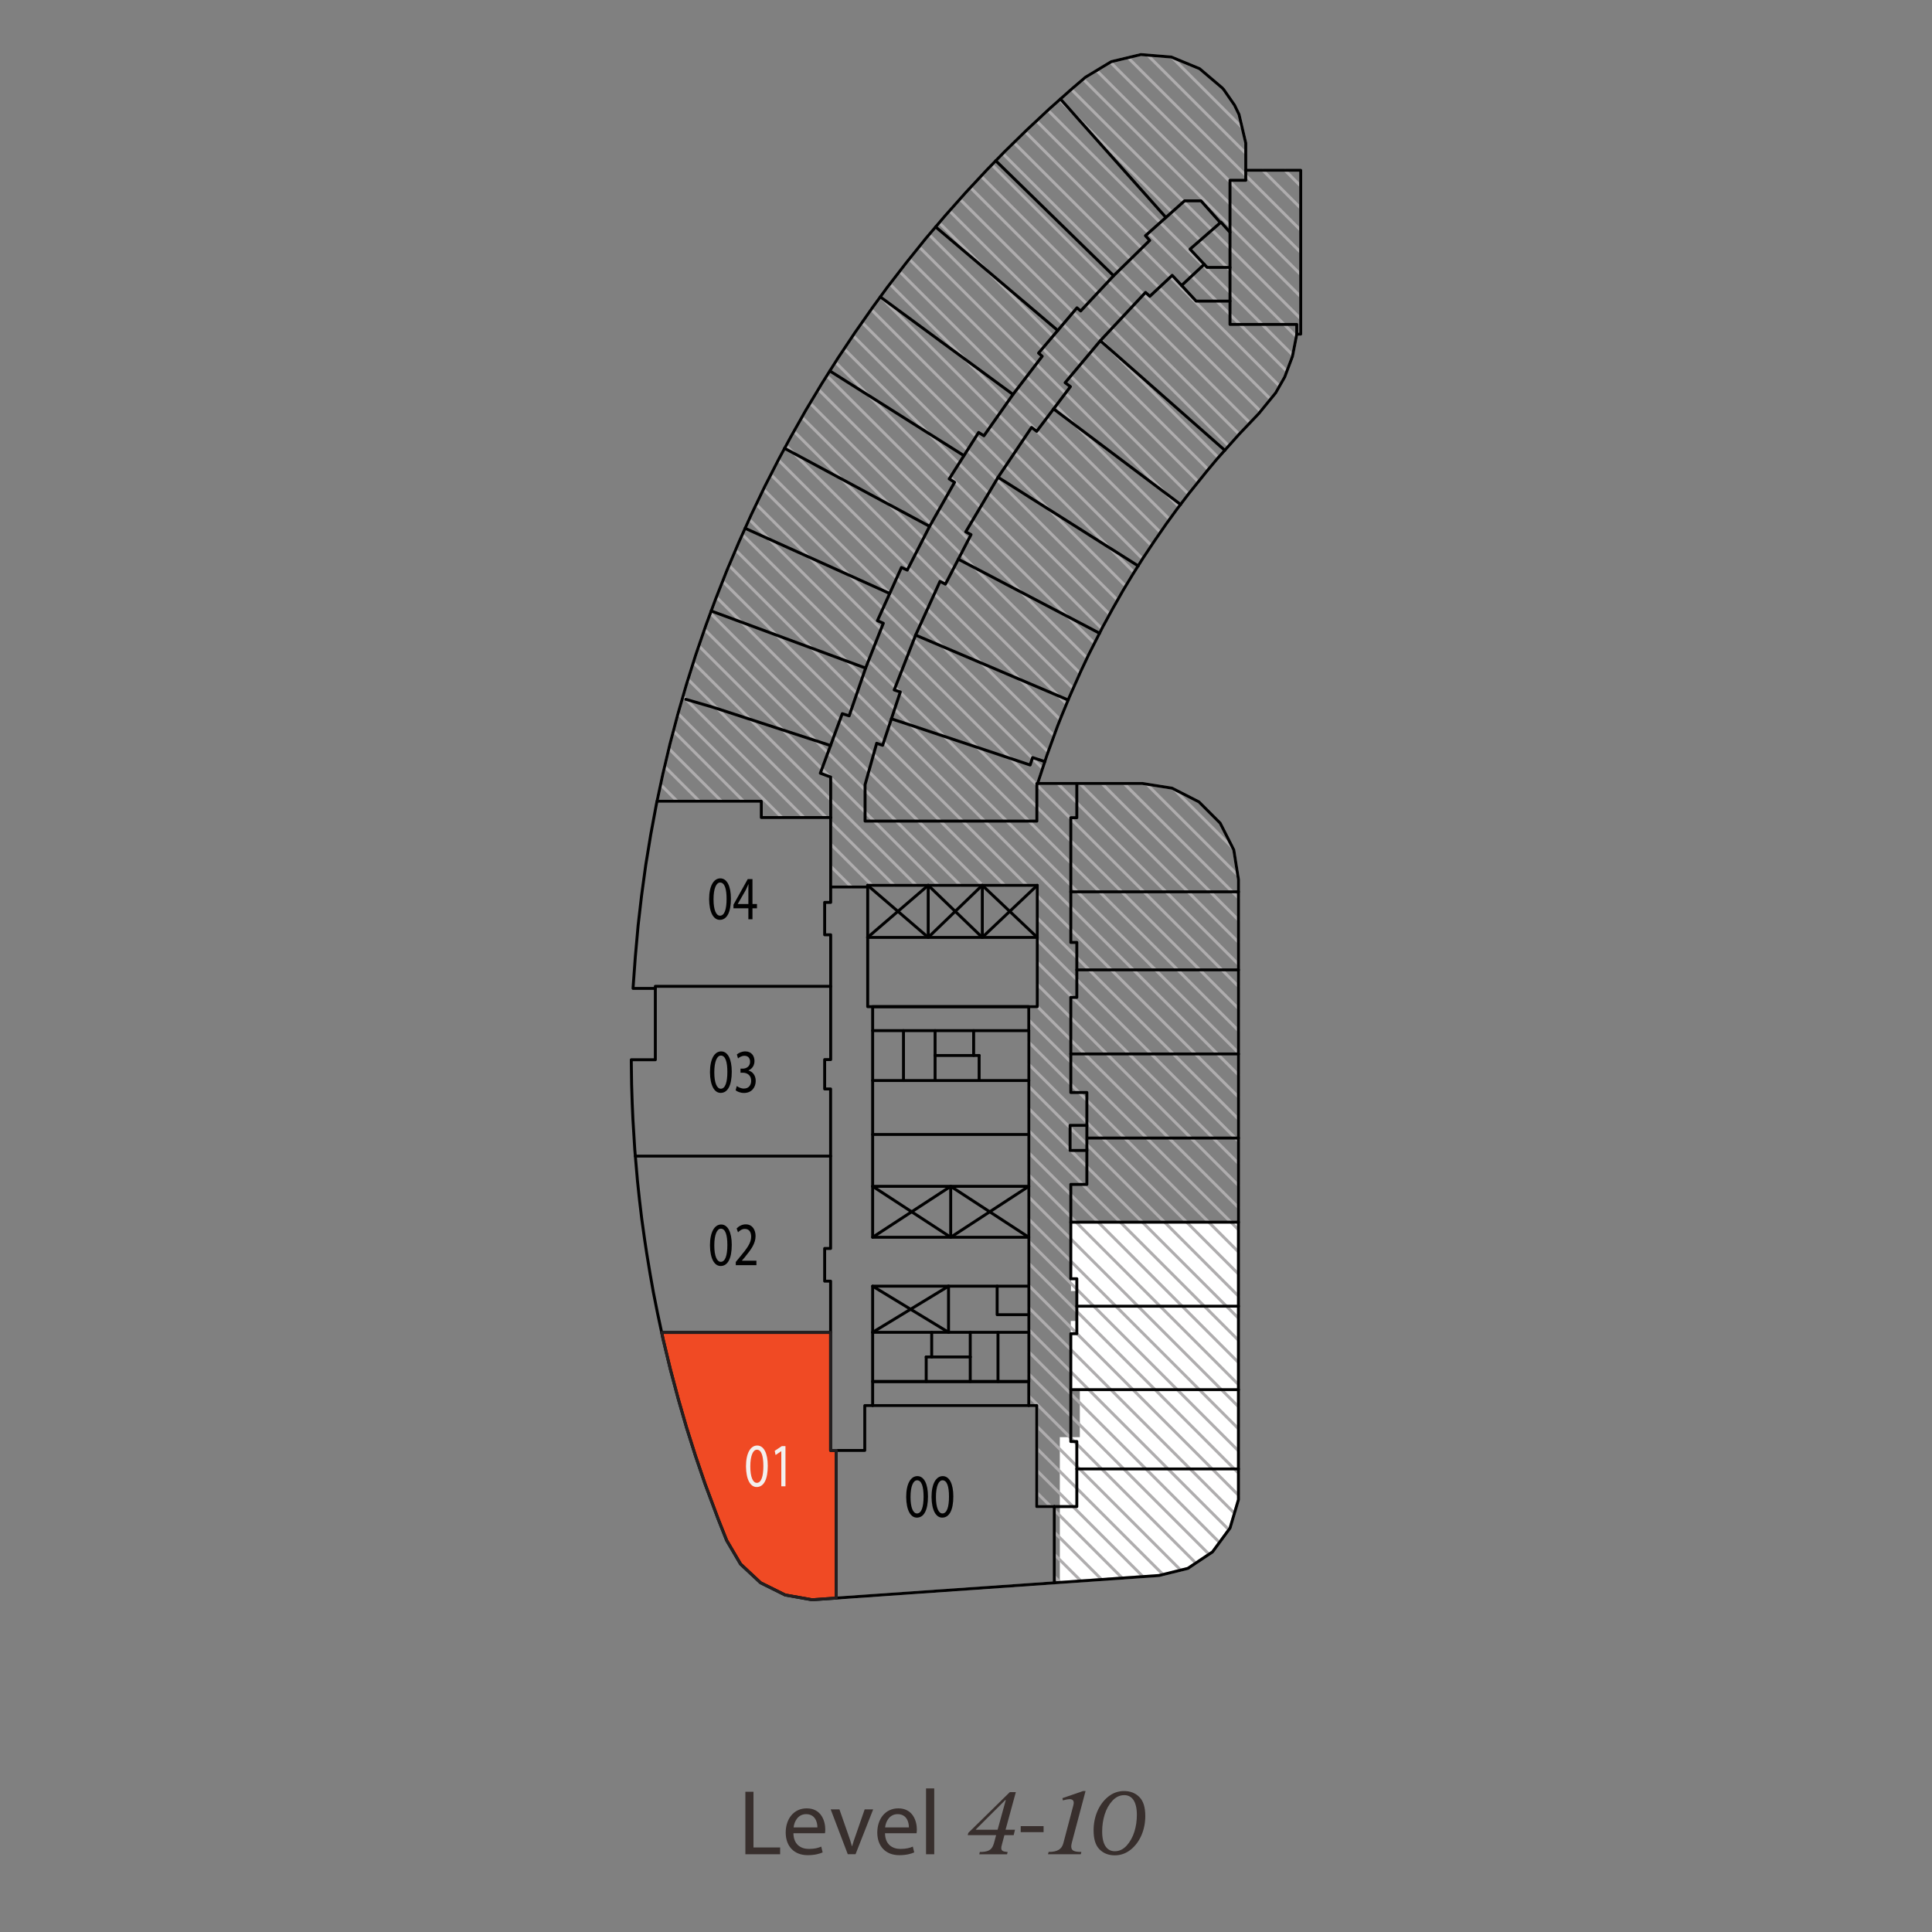 <?xml version="1.0" encoding="UTF-8"?> <svg xmlns="http://www.w3.org/2000/svg" id="Layer_1" data-name="Layer 1" viewBox="0 0 250 250"><rect x="0" y="0" width="250" height="250" fill="#808080" stroke="none"/><polygon points="107.48 172.42 85.62 172.42 85.81 173.31 86.74 177.17 87.77 181.03 88.83 184.7 90 188.4 91.24 192.03 92.93 196.56 94.03 199.33 95.83 202.39 98.42 204.81 101.6 206.39 105.09 207.01 108.21 206.8 108.21 187.69 107.48 187.69 107.48 172.42" style="fill: #f04a24; fill-rule: evenodd;"></polygon><polygon points="160.27 179.94 139.73 179.94 139.73 185.97 137.14 185.97 137.14 204.78 147.41 204.06 149.99 203.88 153.72 202.96 156.91 200.82 159.18 197.74 160.27 194.06 160.27 179.94" style="fill: #fff; fill-rule: evenodd;"></polygon><polygon points="160.27 158.11 138.58 158.11 138.58 167.06 139.34 167.06 139.34 170.93 138.56 170.93 138.56 179.94 139.73 179.94 160.27 179.94 160.27 158.11" style="fill: #fff; fill-rule: evenodd;"></polygon><g><path d="M96.46,231.85h1.04v7.21h3.45v.88h-4.5v-8.08Z" style="fill: #382f2d;"></path><path d="M102.67,237.23c.02,1.43.94,2.02,1.99,2.02.76,0,1.21-.13,1.61-.3l.18.75c-.37.17-1.01.36-1.93.36-1.79,0-2.85-1.18-2.85-2.93s1.03-3.13,2.72-3.13c1.9,0,2.4,1.67,2.4,2.73,0,.22-.02.38-.04.49h-4.08ZM105.77,236.47c.01-.67-.28-1.72-1.46-1.72-1.07,0-1.54.98-1.62,1.72h3.08Z" style="fill: #382f2d;"></path><path d="M108.62,234.13l1.14,3.26c.19.53.35,1.01.47,1.49h.04c.13-.48.3-.96.49-1.49l1.13-3.26h1.1l-2.28,5.8h-1.01l-2.21-5.8h1.13Z" style="fill: #382f2d;"></path><path d="M114.52,237.23c.02,1.43.94,2.02,1.99,2.02.76,0,1.21-.13,1.61-.3l.18.75c-.37.17-1.01.36-1.93.36-1.79,0-2.85-1.18-2.85-2.93s1.03-3.13,2.72-3.13c1.9,0,2.4,1.67,2.4,2.73,0,.22-.02.38-.04.49h-4.08ZM117.61,236.47c.01-.67-.28-1.72-1.46-1.72-1.07,0-1.54.98-1.62,1.72h3.08Z" style="fill: #382f2d;"></path><path d="M119.83,231.42h1.06v8.52h-1.06v-8.52Z" style="fill: #382f2d;"></path></g><path d="M126.72,239.94l.07-.3h.29c.97-.06,1.31-.36,1.54-1.14l.28-1.03h-3.68l.08-.3,5.37-5.27h.78l-1.33,4.87h1.22l-.17.7h-1.2l-.35,1.32c-.14.53-.02.76.46.82l.31.04-.08.3h-3.59ZM126.26,236.77h2.83l1.06-3.85h-.06l-3.81,3.8v.05Z" style="fill: #382f2d;"></path><path d="M135.04,236.3v.78h-2.96v-.78h2.96Z" style="fill: #382f2d;"></path><path d="M135.61,239.94l.08-.3c1.14,0,1.72-.35,1.92-1.18l1.27-4.81c.04-.16.06-.28.06-.36,0-.32-.18-.48-.55-.48-.16,0-.44.05-.86.16l-.05-.29,2.67-.92h.32l-1.78,6.7c-.05.18-.07.34-.07.47,0,.54.36.71,1.31.71l-.08.3h-4.25Z" style="fill: #382f2d;"></path><path d="M142.28,239.31c-.52-.52-.77-1.33-.77-2.47,0-1.73.67-3.37,1.89-4.35.61-.49,1.3-.73,2.05-.73.8,0,1.46.25,1.98.77s.77,1.33.77,2.47c0,1.73-.66,3.36-1.88,4.34-.61.49-1.31.74-2.06.74-.8,0-1.46-.25-1.98-.77ZM145.79,238.82c.44-.49.78-1.09,1-1.8s.32-1.43.32-2.18c0-1.73-.64-2.55-1.63-2.55-.58,0-1.09.24-1.54.73s-.78,1.08-1,1.79-.32,1.44-.32,2.19c0,1.73.64,2.55,1.63,2.55.58,0,1.09-.24,1.54-.73Z" style="fill: #382f2d;"></path><polygon points="134.15 181.88 133.13 181.88 112.92 181.88 111.9 181.88 111.9 187.69 108.21 187.69 108.21 206.8 136.42 204.82 136.42 194.95 134.15 194.95 134.15 181.88" style="fill: none; stroke: #afadae; stroke-linecap: round; stroke-linejoin: round; stroke-width: .38px;"></polygon><polygon points="107.49 105.79 98.51 105.79 98.51 103.68 85.02 103.68 85.77 100.16 86.69 96.28 87.72 92.38 88.83 88.54 90.03 84.73 91.34 80.92 92.59 77.54 94.06 73.81 95.62 70.12 97.22 66.58 98.95 62.97 100.77 59.41 102.31 56.56 104.28 53.07 106.34 49.64 108.42 46.35 110.64 43.02 112.94 39.74 114.86 37.13 117.3 33.96 119.81 30.84 122.33 27.88 124.99 24.89 127.72 21.96 129.98 19.64 132.84 16.84 135.77 14.1 138.67 11.52 140.34 10.08 140.47 9.99 143.79 7.98 147.64 7.06 151.58 7.38 155.23 8.89 158.14 11.36 158.35 11.59 159.75 13.61 160.33 14.81 161.2 18.51 161.2 18.57 161.2 22.03 168.31 22.03 168.31 43.24 167.8 43.24 167.8 43.26 167.25 46.1 166.24 48.79 165.07 50.84 162.89 53.51 160.37 56.16 157.48 59.41 156.19 60.94 153.85 63.85 152.32 65.87 150.92 67.78 149.4 69.98 147.92 72.2 146.54 74.39 145.32 76.41 143.97 78.77 142.67 81.17 140.86 84.74 139.85 86.88 138.38 90.19 137.37 92.64 136.85 93.95 135.44 97.82 134.27 101.38 147.83 101.38 151.67 101.99 155.14 103.76 157.89 106.51 159.65 109.97 160.26 113.82 160.26 194.05 159.17 197.73 156.9 200.82 153.71 202.95 149.98 203.87 147.4 204.05 136.42 204.82 136.42 194.95 134.15 194.95 134.15 181.88 133.13 181.88 133.13 130.26 134.22 130.26 134.22 114.56 112.28 114.56 112.28 114.78 107.49 114.78 107.49 105.79" style="fill: none; stroke: #afadae; stroke-linecap: round; stroke-linejoin: round; stroke-width: .38px;"></polygon><line x1="137.21" y1="204.77" x2="136.42" y2="203.98" style="fill: none; stroke: #afadae; stroke-linecap: round; stroke-linejoin: round; stroke-width: .38px;"></line><line x1="139.88" y1="204.58" x2="136.42" y2="201.12" style="fill: none; stroke: #afadae; stroke-linecap: round; stroke-linejoin: round; stroke-width: .38px;"></line><line x1="142.56" y1="204.39" x2="136.42" y2="198.26" style="fill: none; stroke: #afadae; stroke-linecap: round; stroke-linejoin: round; stroke-width: .38px;"></line><line x1="145.23" y1="204.21" x2="136.42" y2="195.4" style="fill: none; stroke: #afadae; stroke-linecap: round; stroke-linejoin: round; stroke-width: .38px;"></line><line x1="135.98" y1="194.95" x2="134.15" y2="193.12" style="fill: none; stroke: #afadae; stroke-linecap: round; stroke-linejoin: round; stroke-width: .38px;"></line><line x1="147.91" y1="204.02" x2="134.15" y2="190.26" style="fill: none; stroke: #afadae; stroke-linecap: round; stroke-linejoin: round; stroke-width: .38px;"></line><line x1="150.5" y1="203.75" x2="134.15" y2="187.4" style="fill: none; stroke: #afadae; stroke-linecap: round; stroke-linejoin: round; stroke-width: .38px;"></line><line x1="152.79" y1="203.18" x2="134.15" y2="184.53" style="fill: none; stroke: #afadae; stroke-linecap: round; stroke-linejoin: round; stroke-width: .38px;"></line><line x1="154.74" y1="202.26" x2="133.13" y2="180.65" style="fill: none; stroke: #afadae; stroke-linecap: round; stroke-linejoin: round; stroke-width: .38px;"></line><line x1="156.45" y1="201.12" x2="133.13" y2="177.79" style="fill: none; stroke: #afadae; stroke-linecap: round; stroke-linejoin: round; stroke-width: .38px;"></line><line x1="157.8" y1="199.6" x2="133.13" y2="174.93" style="fill: none; stroke: #afadae; stroke-linecap: round; stroke-linejoin: round; stroke-width: .38px;"></line><line x1="159.01" y1="197.95" x2="133.13" y2="172.07" style="fill: none; stroke: #afadae; stroke-linecap: round; stroke-linejoin: round; stroke-width: .38px;"></line><line x1="159.74" y1="195.82" x2="133.13" y2="169.21" style="fill: none; stroke: #afadae; stroke-linecap: round; stroke-linejoin: round; stroke-width: .38px;"></line><line x1="160.26" y1="193.48" x2="133.13" y2="166.34" style="fill: none; stroke: #afadae; stroke-linecap: round; stroke-linejoin: round; stroke-width: .38px;"></line><line x1="160.26" y1="190.62" x2="133.13" y2="163.48" style="fill: none; stroke: #afadae; stroke-linecap: round; stroke-linejoin: round; stroke-width: .38px;"></line><line x1="160.26" y1="187.75" x2="133.13" y2="160.62" style="fill: none; stroke: #afadae; stroke-linecap: round; stroke-linejoin: round; stroke-width: .38px;"></line><line x1="160.26" y1="184.89" x2="133.13" y2="157.76" style="fill: none; stroke: #afadae; stroke-linecap: round; stroke-linejoin: round; stroke-width: .38px;"></line><line x1="160.26" y1="182.03" x2="133.13" y2="154.89" style="fill: none; stroke: #afadae; stroke-linecap: round; stroke-linejoin: round; stroke-width: .38px;"></line><line x1="160.26" y1="179.17" x2="133.13" y2="152.03" style="fill: none; stroke: #afadae; stroke-linecap: round; stroke-linejoin: round; stroke-width: .38px;"></line><line x1="160.26" y1="176.31" x2="133.13" y2="149.17" style="fill: none; stroke: #afadae; stroke-linecap: round; stroke-linejoin: round; stroke-width: .38px;"></line><line x1="87.63" y1="103.68" x2="85.48" y2="101.52" style="fill: none; stroke: #afadae; stroke-linecap: round; stroke-linejoin: round; stroke-width: .38px;"></line><line x1="160.26" y1="173.44" x2="133.13" y2="146.31" style="fill: none; stroke: #afadae; stroke-linecap: round; stroke-linejoin: round; stroke-width: .38px;"></line><line x1="90.5" y1="103.68" x2="86" y2="99.18" style="fill: none; stroke: #afadae; stroke-linecap: round; stroke-linejoin: round; stroke-width: .38px;"></line><line x1="160.26" y1="170.58" x2="133.13" y2="143.45" style="fill: none; stroke: #afadae; stroke-linecap: round; stroke-linejoin: round; stroke-width: .38px;"></line><line x1="93.36" y1="103.68" x2="86.55" y2="96.87" style="fill: none; stroke: #afadae; stroke-linecap: round; stroke-linejoin: round; stroke-width: .38px;"></line><line x1="160.26" y1="167.72" x2="133.13" y2="140.58" style="fill: none; stroke: #afadae; stroke-linecap: round; stroke-linejoin: round; stroke-width: .38px;"></line><line x1="96.22" y1="103.68" x2="87.14" y2="94.59" style="fill: none; stroke: #afadae; stroke-linecap: round; stroke-linejoin: round; stroke-width: .38px;"></line><line x1="160.26" y1="164.86" x2="133.13" y2="137.72" style="fill: none; stroke: #afadae; stroke-linecap: round; stroke-linejoin: round; stroke-width: .38px;"></line><line x1="101.19" y1="105.79" x2="87.73" y2="92.33" style="fill: none; stroke: #afadae; stroke-linecap: round; stroke-linejoin: round; stroke-width: .38px;"></line><line x1="110.18" y1="114.78" x2="107.49" y2="112.09" style="fill: none; stroke: #afadae; stroke-linecap: round; stroke-linejoin: round; stroke-width: .38px;"></line><line x1="160.26" y1="162" x2="133.13" y2="134.86" style="fill: none; stroke: #afadae; stroke-linecap: round; stroke-linejoin: round; stroke-width: .38px;"></line><line x1="104.05" y1="105.79" x2="88.38" y2="90.11" style="fill: none; stroke: #afadae; stroke-linecap: round; stroke-linejoin: round; stroke-width: .38px;"></line><line x1="112.83" y1="114.56" x2="107.49" y2="109.22" style="fill: none; stroke: #afadae; stroke-linecap: round; stroke-linejoin: round; stroke-width: .38px;"></line><line x1="160.26" y1="159.13" x2="133.13" y2="132" style="fill: none; stroke: #afadae; stroke-linecap: round; stroke-linejoin: round; stroke-width: .38px;"></line><line x1="106.92" y1="105.79" x2="89.03" y2="87.9" style="fill: none; stroke: #afadae; stroke-linecap: round; stroke-linejoin: round; stroke-width: .38px;"></line><line x1="115.69" y1="114.56" x2="107.49" y2="106.36" style="fill: none; stroke: #afadae; stroke-linecap: round; stroke-linejoin: round; stroke-width: .38px;"></line><line x1="160.26" y1="156.27" x2="134.22" y2="130.23" style="fill: none; stroke: #afadae; stroke-linecap: round; stroke-linejoin: round; stroke-width: .38px;"></line><line x1="118.56" y1="114.56" x2="89.72" y2="85.73" style="fill: none; stroke: #afadae; stroke-linecap: round; stroke-linejoin: round; stroke-width: .38px;"></line><line x1="160.26" y1="153.41" x2="134.22" y2="127.37" style="fill: none; stroke: #afadae; stroke-linecap: round; stroke-linejoin: round; stroke-width: .38px;"></line><line x1="121.42" y1="114.56" x2="90.43" y2="83.58" style="fill: none; stroke: #afadae; stroke-linecap: round; stroke-linejoin: round; stroke-width: .38px;"></line><line x1="160.26" y1="150.55" x2="134.22" y2="124.51" style="fill: none; stroke: #afadae; stroke-linecap: round; stroke-linejoin: round; stroke-width: .38px;"></line><line x1="124.28" y1="114.56" x2="91.16" y2="81.44" style="fill: none; stroke: #afadae; stroke-linecap: round; stroke-linejoin: round; stroke-width: .38px;"></line><line x1="160.26" y1="147.68" x2="134.22" y2="121.64" style="fill: none; stroke: #afadae; stroke-linecap: round; stroke-linejoin: round; stroke-width: .38px;"></line><line x1="127.14" y1="114.56" x2="91.92" y2="79.34" style="fill: none; stroke: #afadae; stroke-linecap: round; stroke-linejoin: round; stroke-width: .38px;"></line><line x1="160.26" y1="144.82" x2="134.22" y2="118.78" style="fill: none; stroke: #afadae; stroke-linecap: round; stroke-linejoin: round; stroke-width: .38px;"></line><line x1="130" y1="114.56" x2="92.7" y2="77.26" style="fill: none; stroke: #afadae; stroke-linecap: round; stroke-linejoin: round; stroke-width: .38px;"></line><line x1="160.26" y1="141.96" x2="134.22" y2="115.92" style="fill: none; stroke: #afadae; stroke-linecap: round; stroke-linejoin: round; stroke-width: .38px;"></line><line x1="132.87" y1="114.56" x2="93.51" y2="75.21" style="fill: none; stroke: #afadae; stroke-linecap: round; stroke-linejoin: round; stroke-width: .38px;"></line><line x1="160.26" y1="139.1" x2="94.33" y2="73.17" style="fill: none; stroke: #afadae; stroke-linecap: round; stroke-linejoin: round; stroke-width: .38px;"></line><line x1="160.26" y1="136.24" x2="95.18" y2="71.16" style="fill: none; stroke: #afadae; stroke-linecap: round; stroke-linejoin: round; stroke-width: .38px;"></line><line x1="160.26" y1="133.37" x2="96.05" y2="69.16" style="fill: none; stroke: #afadae; stroke-linecap: round; stroke-linejoin: round; stroke-width: .38px;"></line><line x1="160.26" y1="130.51" x2="96.94" y2="67.19" style="fill: none; stroke: #afadae; stroke-linecap: round; stroke-linejoin: round; stroke-width: .38px;"></line><line x1="160.26" y1="127.65" x2="97.86" y2="65.25" style="fill: none; stroke: #afadae; stroke-linecap: round; stroke-linejoin: round; stroke-width: .38px;"></line><line x1="160.26" y1="124.79" x2="136.86" y2="101.38" style="fill: none; stroke: #afadae; stroke-linecap: round; stroke-linejoin: round; stroke-width: .38px;"></line><line x1="134.91" y1="99.44" x2="98.79" y2="63.31" style="fill: none; stroke: #afadae; stroke-linecap: round; stroke-linejoin: round; stroke-width: .38px;"></line><line x1="160.26" y1="121.93" x2="139.72" y2="101.38" style="fill: none; stroke: #afadae; stroke-linecap: round; stroke-linejoin: round; stroke-width: .38px;"></line><line x1="135.63" y1="97.3" x2="99.75" y2="61.41" style="fill: none; stroke: #afadae; stroke-linecap: round; stroke-linejoin: round; stroke-width: .38px;"></line><line x1="160.26" y1="119.06" x2="142.58" y2="101.38" style="fill: none; stroke: #afadae; stroke-linecap: round; stroke-linejoin: round; stroke-width: .38px;"></line><line x1="136.4" y1="95.2" x2="100.72" y2="59.52" style="fill: none; stroke: #afadae; stroke-linecap: round; stroke-linejoin: round; stroke-width: .38px;"></line><line x1="160.26" y1="116.2" x2="145.44" y2="101.38" style="fill: none; stroke: #afadae; stroke-linecap: round; stroke-linejoin: round; stroke-width: .38px;"></line><line x1="137.18" y1="93.12" x2="101.72" y2="57.65" style="fill: none; stroke: #afadae; stroke-linecap: round; stroke-linejoin: round; stroke-width: .38px;"></line><line x1="160.17" y1="113.25" x2="148.39" y2="101.47" style="fill: none; stroke: #afadae; stroke-linecap: round; stroke-linejoin: round; stroke-width: .38px;"></line><line x1="138.01" y1="91.09" x2="102.73" y2="55.81" style="fill: none; stroke: #afadae; stroke-linecap: round; stroke-linejoin: round; stroke-width: .38px;"></line><line x1="159.55" y1="109.76" x2="151.88" y2="102.1" style="fill: none; stroke: #afadae; stroke-linecap: round; stroke-linejoin: round; stroke-width: .38px;"></line><line x1="138.87" y1="89.08" x2="103.77" y2="53.98" style="fill: none; stroke: #afadae; stroke-linecap: round; stroke-linejoin: round; stroke-width: .38px;"></line><line x1="139.75" y1="87.1" x2="104.82" y2="52.17" style="fill: none; stroke: #afadae; stroke-linecap: round; stroke-linejoin: round; stroke-width: .38px;"></line><line x1="140.66" y1="85.15" x2="105.89" y2="50.38" style="fill: none; stroke: #afadae; stroke-linecap: round; stroke-linejoin: round; stroke-width: .38px;"></line><line x1="141.62" y1="83.25" x2="106.99" y2="48.62" style="fill: none; stroke: #afadae; stroke-linecap: round; stroke-linejoin: round; stroke-width: .38px;"></line><line x1="142.58" y1="81.35" x2="108.1" y2="46.86" style="fill: none; stroke: #afadae; stroke-linecap: round; stroke-linejoin: round; stroke-width: .38px;"></line><line x1="143.58" y1="79.49" x2="109.23" y2="45.14" style="fill: none; stroke: #afadae; stroke-linecap: round; stroke-linejoin: round; stroke-width: .38px;"></line><line x1="144.61" y1="77.66" x2="110.37" y2="43.42" style="fill: none; stroke: #afadae; stroke-linecap: round; stroke-linejoin: round; stroke-width: .38px;"></line><line x1="145.67" y1="75.85" x2="111.55" y2="41.73" style="fill: none; stroke: #afadae; stroke-linecap: round; stroke-linejoin: round; stroke-width: .38px;"></line><line x1="146.75" y1="74.07" x2="112.73" y2="40.04" style="fill: none; stroke: #afadae; stroke-linecap: round; stroke-linejoin: round; stroke-width: .38px;"></line><line x1="147.85" y1="72.31" x2="113.93" y2="38.39" style="fill: none; stroke: #afadae; stroke-linecap: round; stroke-linejoin: round; stroke-width: .38px;"></line><line x1="148.99" y1="70.59" x2="115.15" y2="36.75" style="fill: none; stroke: #afadae; stroke-linecap: round; stroke-linejoin: round; stroke-width: .38px;"></line><line x1="150.16" y1="68.89" x2="116.4" y2="35.13" style="fill: none; stroke: #afadae; stroke-linecap: round; stroke-linejoin: round; stroke-width: .38px;"></line><line x1="151.34" y1="67.21" x2="117.65" y2="33.52" style="fill: none; stroke: #afadae; stroke-linecap: round; stroke-linejoin: round; stroke-width: .38px;"></line><line x1="152.55" y1="65.56" x2="118.93" y2="31.94" style="fill: none; stroke: #afadae; stroke-linecap: round; stroke-linejoin: round; stroke-width: .38px;"></line><line x1="153.79" y1="63.93" x2="120.22" y2="30.36" style="fill: none; stroke: #afadae; stroke-linecap: round; stroke-linejoin: round; stroke-width: .38px;"></line><line x1="155.06" y1="62.34" x2="121.53" y2="28.82" style="fill: none; stroke: #afadae; stroke-linecap: round; stroke-linejoin: round; stroke-width: .38px;"></line><line x1="156.34" y1="60.76" x2="122.86" y2="27.28" style="fill: none; stroke: #afadae; stroke-linecap: round; stroke-linejoin: round; stroke-width: .38px;"></line><line x1="157.65" y1="59.21" x2="124.21" y2="25.77" style="fill: none; stroke: #afadae; stroke-linecap: round; stroke-linejoin: round; stroke-width: .38px;"></line><line x1="159" y1="57.7" x2="125.57" y2="24.27" style="fill: none; stroke: #afadae; stroke-linecap: round; stroke-linejoin: round; stroke-width: .38px;"></line><line x1="160.34" y1="56.18" x2="126.95" y2="22.79" style="fill: none; stroke: #afadae; stroke-linecap: round; stroke-linejoin: round; stroke-width: .38px;"></line><line x1="161.74" y1="54.72" x2="128.35" y2="21.32" style="fill: none; stroke: #afadae; stroke-linecap: round; stroke-linejoin: round; stroke-width: .38px;"></line><line x1="163.12" y1="53.23" x2="129.76" y2="19.87" style="fill: none; stroke: #afadae; stroke-linecap: round; stroke-linejoin: round; stroke-width: .38px;"></line><line x1="164.41" y1="51.66" x2="131.2" y2="18.45" style="fill: none; stroke: #afadae; stroke-linecap: round; stroke-linejoin: round; stroke-width: .38px;"></line><line x1="165.57" y1="49.96" x2="132.64" y2="17.03" style="fill: none; stroke: #afadae; stroke-linecap: round; stroke-linejoin: round; stroke-width: .38px;"></line><line x1="166.52" y1="48.04" x2="134.12" y2="15.64" style="fill: none; stroke: #afadae; stroke-linecap: round; stroke-linejoin: round; stroke-width: .38px;"></line><line x1="167.28" y1="45.95" x2="135.6" y2="14.26" style="fill: none; stroke: #afadae; stroke-linecap: round; stroke-linejoin: round; stroke-width: .38px;"></line><line x1="167.74" y1="43.55" x2="137.11" y2="12.91" style="fill: none; stroke: #afadae; stroke-linecap: round; stroke-linejoin: round; stroke-width: .38px;"></line><line x1="168.31" y1="41.25" x2="138.62" y2="11.56" style="fill: none; stroke: #afadae; stroke-linecap: round; stroke-linejoin: round; stroke-width: .38px;"></line><line x1="168.31" y1="38.39" x2="140.16" y2="10.24" style="fill: none; stroke: #afadae; stroke-linecap: round; stroke-linejoin: round; stroke-width: .38px;"></line><line x1="168.31" y1="35.53" x2="141.9" y2="9.12" style="fill: none; stroke: #afadae; stroke-linecap: round; stroke-linejoin: round; stroke-width: .38px;"></line><line x1="168.31" y1="32.66" x2="143.68" y2="8.04" style="fill: none; stroke: #afadae; stroke-linecap: round; stroke-linejoin: round; stroke-width: .38px;"></line><line x1="168.31" y1="29.8" x2="145.97" y2="7.46" style="fill: none; stroke: #afadae; stroke-linecap: round; stroke-linejoin: round; stroke-width: .38px;"></line><line x1="168.31" y1="26.94" x2="163.4" y2="22.03" style="fill: none; stroke: #afadae; stroke-linecap: round; stroke-linejoin: round; stroke-width: .38px;"></line><line x1="161.2" y1="19.83" x2="148.5" y2="7.13" style="fill: none; stroke: #afadae; stroke-linecap: round; stroke-linejoin: round; stroke-width: .38px;"></line><line x1="168.31" y1="24.08" x2="166.27" y2="22.03" style="fill: none; stroke: #afadae; stroke-linecap: round; stroke-linejoin: round; stroke-width: .38px;"></line><line x1="160.72" y1="16.49" x2="151.63" y2="7.4" style="fill: none; stroke: #afadae; stroke-linecap: round; stroke-linejoin: round; stroke-width: .38px;"></line><polyline points="112.27 114.56 120.11 121.3 127.1 114.56 134.22 121.3" style="fill: none; stroke: #010101; stroke-linecap: round; stroke-linejoin: round; stroke-width: .38px;"></polyline><polyline points="112.27 121.3 120.11 114.56 127.1 121.3 134.22 114.56" style="fill: none; stroke: #010101; stroke-linecap: round; stroke-linejoin: round; stroke-width: .38px;"></polyline><line x1="122.74" y1="166.43" x2="112.92" y2="172.4" style="fill: none; stroke: #010101; stroke-linecap: round; stroke-linejoin: round; stroke-width: .38px;"></line><line x1="112.92" y1="166.43" x2="122.74" y2="172.4" style="fill: none; stroke: #010101; stroke-linecap: round; stroke-linejoin: round; stroke-width: .38px;"></line><polyline points="112.92 160.1 123.02 153.51 133.12 160.1" style="fill: none; stroke: #010101; stroke-linecap: round; stroke-linejoin: round; stroke-width: .38px;"></polyline><polyline points="112.92 153.51 123.02 160.1 133.12 153.51" style="fill: none; stroke: #010101; stroke-linecap: round; stroke-linejoin: round; stroke-width: .38px;"></polyline><polyline points="107.49 105.79 107.49 100.55 106.15 100.05 108.99 92.35 109.88 92.63 112.01 86.45 114.3 80.65 113.54 80.31 116.65 73.43 117.4 73.77 120.29 68.11 123.52 62.41 122.83 61.97 126.63 55.96 127.32 56.39 131.08 51.04 134.86 46.1 134.39 45.69 139.36 39.83 139.84 40.24 144.1 35.68 148.77 31.11 148.22 30.5 153.28 25.99 155.41 25.99 157.92 28.81" style="fill: none; stroke: #010101; stroke-linecap: round; stroke-linejoin: round; stroke-width: .38px;"></polyline><polyline points="161.2 22.03 161.2 23.33 159.16 23.33 159.16 41.98 167.8 41.98 167.8 43.24" style="fill: none; stroke: #010101; stroke-linecap: round; stroke-linejoin: round; stroke-width: .38px;"></polyline><polyline points="159.16 38.96 154.78 38.96 151.68 35.63 148.79 38.34 148.23 37.84 142.38 44.09 137.83 49.52 138.51 50.03 134.15 55.81 133.48 55.31 129.15 61.76 124.97 68.82 125.65 69.18 122.34 75.59 121.64 75.23 118.48 82.18 115.71 89.28 116.5 89.54 114.21 96.44 113.44 96.18 111.94 101.53 111.94 106.25 134.17 106.25 134.17 101.38 134.27 101.38" style="fill: none; stroke: #010101; stroke-linecap: round; stroke-linejoin: round; stroke-width: .38px;"></polyline><polyline points="88.74 90.49 92.21 91.5 107.47 96.47" style="fill: none; stroke: #010101; stroke-linecap: round; stroke-linejoin: round; stroke-width: .38px;"></polyline><line x1="112.01" y1="86.45" x2="92.03" y2="79.06" style="fill: none; stroke: #010101; stroke-linecap: round; stroke-linejoin: round; stroke-width: .38px;"></line><line x1="115.13" y1="76.8" x2="96.42" y2="68.36" style="fill: none; stroke: #010101; stroke-linecap: round; stroke-linejoin: round; stroke-width: .38px;"></line><line x1="120.29" y1="68.11" x2="101.52" y2="58.01" style="fill: none; stroke: #010101; stroke-linecap: round; stroke-linejoin: round; stroke-width: .38px;"></line><line x1="124.73" y1="58.96" x2="107.38" y2="48" style="fill: none; stroke: #010101; stroke-linecap: round; stroke-linejoin: round; stroke-width: .38px;"></line><line x1="131.08" y1="51.04" x2="113.91" y2="38.42" style="fill: none; stroke: #010101; stroke-linecap: round; stroke-linejoin: round; stroke-width: .38px;"></line><line x1="136.87" y1="42.76" x2="121.07" y2="29.36" style="fill: none; stroke: #010101; stroke-linecap: round; stroke-linejoin: round; stroke-width: .38px;"></line><line x1="144.1" y1="35.68" x2="128.85" y2="20.8" style="fill: none; stroke: #010101; stroke-linecap: round; stroke-linejoin: round; stroke-width: .38px;"></line><line x1="150.87" y1="28.14" x2="137.22" y2="12.81" style="fill: none; stroke: #010101; stroke-linecap: round; stroke-linejoin: round; stroke-width: .38px;"></line><polyline points="159.16 34.6 156.2 34.6 153.99 32.24 157.99 28.75 159.16 30.06" style="fill: none; stroke: #010101; stroke-linecap: round; stroke-linejoin: round; stroke-width: .38px;"></polyline><line x1="152.9" y1="36.94" x2="155.83" y2="34.2" style="fill: none; stroke: #010101; stroke-linecap: round; stroke-linejoin: round; stroke-width: .38px;"></line><line x1="142.38" y1="44.09" x2="158.49" y2="58.27" style="fill: none; stroke: #010101; stroke-linecap: round; stroke-linejoin: round; stroke-width: .38px;"></line><line x1="136.33" y1="52.91" x2="152.77" y2="65.28" style="fill: none; stroke: #010101; stroke-linecap: round; stroke-linejoin: round; stroke-width: .38px;"></line><line x1="129.15" y1="61.76" x2="147.28" y2="73.23" style="fill: none; stroke: #010101; stroke-linecap: round; stroke-linejoin: round; stroke-width: .38px;"></line><line x1="124.01" y1="72.36" x2="142.28" y2="81.94" style="fill: none; stroke: #010101; stroke-linecap: round; stroke-linejoin: round; stroke-width: .38px;"></line><line x1="118.48" y1="82.18" x2="138.22" y2="90.58" style="fill: none; stroke: #010101; stroke-linecap: round; stroke-linejoin: round; stroke-width: .38px;"></line><polyline points="115.35 93.01 133.3 98.99 133.62 98.03 135.2 98.55" style="fill: none; stroke: #010101; stroke-linecap: round; stroke-linejoin: round; stroke-width: .38px;"></polyline><polyline points="139.34 101.38 139.34 105.81 138.56 105.81 138.56 121.95 139.34 121.95 139.34 129.06 138.56 129.06 138.56 141.37 140.64 141.37 140.64 153.26 138.56 153.26 138.56 165.47 139.34 165.47 139.34 172.58 138.56 172.58 138.56 186.53 139.34 186.53 139.34 194.95 136.42 194.95" style="fill: none; stroke: #010101; stroke-linecap: round; stroke-linejoin: round; stroke-width: .38px;"></polyline><line x1="120.11" y1="121.3" x2="120.11" y2="114.56" style="fill: none; stroke: #010101; stroke-linecap: round; stroke-linejoin: round; stroke-width: .38px;"></line><line x1="127.11" y1="121.3" x2="127.11" y2="114.56" style="fill: none; stroke: #010101; stroke-linecap: round; stroke-linejoin: round; stroke-width: .38px;"></line><line x1="138.56" y1="115.4" x2="160.26" y2="115.4" style="fill: none; stroke: #010101; stroke-linecap: round; stroke-linejoin: round; stroke-width: .38px;"></line><line x1="139.34" y1="125.5" x2="160.26" y2="125.5" style="fill: none; stroke: #010101; stroke-linecap: round; stroke-linejoin: round; stroke-width: .38px;"></line><line x1="138.56" y1="136.38" x2="160.26" y2="136.38" style="fill: none; stroke: #010101; stroke-linecap: round; stroke-linejoin: round; stroke-width: .38px;"></line><line x1="140.72" y1="147.26" x2="160.26" y2="147.26" style="fill: none; stroke: #010101; stroke-linecap: round; stroke-linejoin: round; stroke-width: .38px;"></line><line x1="138.56" y1="158.15" x2="160.26" y2="158.15" style="fill: none; stroke: #010101; stroke-linecap: round; stroke-linejoin: round; stroke-width: .38px;"></line><line x1="139.34" y1="169.02" x2="160.26" y2="169.02" style="fill: none; stroke: #010101; stroke-linecap: round; stroke-linejoin: round; stroke-width: .38px;"></line><line x1="138.56" y1="179.82" x2="160.26" y2="179.82" style="fill: none; stroke: #010101; stroke-linecap: round; stroke-linejoin: round; stroke-width: .38px;"></line><line x1="139.34" y1="190.08" x2="160.26" y2="190.08" style="fill: none; stroke: #010101; stroke-linecap: round; stroke-linejoin: round; stroke-width: .38px;"></line><polyline points="140.64 145.62 138.47 145.62 138.47 148.87 140.64 148.87" style="fill: none; stroke: #010101; stroke-linecap: round; stroke-linejoin: round; stroke-width: .38px;"></polyline><line x1="129.14" y1="172.4" x2="129.14" y2="178.77" style="fill: none; stroke: #010101; stroke-linecap: round; stroke-linejoin: round; stroke-width: .38px;"></line><polyline points="129.03 166.43 129.03 170.12 133.13 170.12" style="fill: none; stroke: #010101; stroke-linecap: round; stroke-linejoin: round; stroke-width: .38px;"></polyline><line x1="123.02" y1="153.51" x2="123.02" y2="160.1" style="fill: none; stroke: #010101; stroke-linecap: round; stroke-linejoin: round; stroke-width: .38px;"></line><line x1="112.92" y1="139.82" x2="133.13" y2="139.82" style="fill: none; stroke: #010101; stroke-linecap: round; stroke-linejoin: round; stroke-width: .38px;"></line><line x1="112.92" y1="146.8" x2="133.13" y2="146.8" style="fill: none; stroke: #010101; stroke-linecap: round; stroke-linejoin: round; stroke-width: .38px;"></line><line x1="120.56" y1="172.4" x2="120.56" y2="175.59" style="fill: none; stroke: #010101; stroke-linecap: round; stroke-linejoin: round; stroke-width: .38px;"></line><line x1="125.55" y1="172.4" x2="125.55" y2="175.59" style="fill: none; stroke: #010101; stroke-linecap: round; stroke-linejoin: round; stroke-width: .38px;"></line><line x1="119.85" y1="175.59" x2="119.85" y2="178.77" style="fill: none; stroke: #010101; stroke-linecap: round; stroke-linejoin: round; stroke-width: .38px;"></line><line x1="125.55" y1="175.59" x2="125.55" y2="178.77" style="fill: none; stroke: #010101; stroke-linecap: round; stroke-linejoin: round; stroke-width: .38px;"></line><line x1="116.91" y1="133.37" x2="116.91" y2="139.82" style="fill: none; stroke: #010101; stroke-linecap: round; stroke-linejoin: round; stroke-width: .38px;"></line><line x1="125.99" y1="133.37" x2="125.99" y2="136.58" style="fill: none; stroke: #010101; stroke-linecap: round; stroke-linejoin: round; stroke-width: .38px;"></line><line x1="121" y1="133.37" x2="121" y2="136.58" style="fill: none; stroke: #010101; stroke-linecap: round; stroke-linejoin: round; stroke-width: .38px;"></line><line x1="126.7" y1="136.58" x2="126.7" y2="139.79" style="fill: none; stroke: #010101; stroke-linecap: round; stroke-linejoin: round; stroke-width: .38px;"></line><line x1="121" y1="136.58" x2="121" y2="139.79" style="fill: none; stroke: #010101; stroke-linecap: round; stroke-linejoin: round; stroke-width: .38px;"></line><polyline points="107.49 105.79 98.51 105.79 98.51 103.68 85.02 103.68" style="fill: none; stroke: #010101; stroke-linecap: round; stroke-linejoin: round; stroke-width: .38px;"></polyline><polygon points="81.69 137.13 84.8 137.13 84.8 127.9 81.92 127.9 81.92 127.8 82.21 123.82 82.57 119.78 83.02 115.88 83.56 111.92 84.21 107.97 84.94 104.05 85.77 100.16 86.69 96.28 87.72 92.38 88.83 88.54 90.03 84.73 91.34 80.92 92.59 77.54 94.06 73.81 95.62 70.13 97.22 66.58 98.95 62.97 100.77 59.41 102.31 56.56 104.28 53.07 106.34 49.64 108.42 46.35 110.64 43.02 112.94 39.74 114.85 37.13 117.3 33.96 119.81 30.84 122.33 27.88 124.99 24.89 127.72 21.96 129.98 19.64 132.84 16.84 135.77 14.1 138.67 11.52 140.34 10.09 140.46 9.99 143.79 7.98 147.63 7.06 151.58 7.38 155.23 8.89 158.14 11.36 158.35 11.59 159.75 13.61 160.33 14.81 161.2 18.51 161.2 18.57 161.2 22.03 168.31 22.03 168.31 43.24 167.8 43.24 167.8 43.26 167.25 46.1 166.24 48.79 165.07 50.84 162.89 53.51 160.37 56.16 157.47 59.41 156.19 60.94 153.85 63.85 152.31 65.87 150.92 67.78 149.4 69.98 147.92 72.2 146.54 74.39 145.32 76.41 143.97 78.78 142.67 81.17 140.86 84.74 139.85 86.88 138.38 90.19 137.37 92.64 136.85 93.95 135.44 97.82 134.27 101.38 147.83 101.38 151.67 101.99 155.14 103.76 157.89 106.51 159.65 109.97 160.26 113.82 160.26 194.05 159.17 197.73 156.9 200.82 153.71 202.95 149.98 203.87 147.4 204.05 105.08 207.01 101.6 206.39 98.42 204.81 95.83 202.39 94.03 199.33 92.93 196.56 91.24 192.03 90 188.4 88.83 184.7 87.77 181.03 86.74 177.17 85.81 173.31 85.08 169.9 84.55 167.24 84.12 164.82 83.69 162.21 83.42 160.43 83.04 157.71 82.75 155.27 82.49 152.82 82.14 148.75 81.9 144.86 81.81 142.81 81.73 140.35 81.69 137.49 81.69 137.13" style="fill: none; stroke: #010101; stroke-linecap: round; stroke-linejoin: round; stroke-width: .38px;"></polygon><polyline points="112.92 181.88 111.9 181.88 111.9 187.69 107.48 187.69 107.48 165.78 106.71 165.78 106.71 161.55 107.48 161.55 107.48 140.91 106.71 140.91 106.71 137.11 107.49 137.11 107.49 120.96 106.71 120.96 106.71 116.77 107.49 116.77 107.49 114.78 112.27 114.78" style="fill: none; stroke: #010101; stroke-linecap: round; stroke-linejoin: round; stroke-width: .38px;"></polyline><rect x="112.28" y="114.56" width="21.94" height="15.7" style="fill: none; stroke: #010101; stroke-linecap: round; stroke-linejoin: round; stroke-width: .38px;"></rect><line x1="108.21" y1="187.69" x2="108.21" y2="206.79" style="fill: none; stroke: #010101; stroke-linecap: round; stroke-linejoin: round; stroke-width: .38px;"></line><line x1="107.48" y1="172.42" x2="85.62" y2="172.42" style="fill: none; stroke: #010101; stroke-linecap: round; stroke-linejoin: round; stroke-width: .38px;"></line><line x1="107.48" y1="149.6" x2="82.21" y2="149.6" style="fill: none; stroke: #010101; stroke-linecap: round; stroke-linejoin: round; stroke-width: .38px;"></line><polyline points="107.49 127.63 84.8 127.63 84.8 127.9" style="fill: none; stroke: #010101; stroke-linecap: round; stroke-linejoin: round; stroke-width: .38px;"></polyline><line x1="107.49" y1="114.78" x2="107.49" y2="105.79" style="fill: none; stroke: #010101; stroke-linecap: round; stroke-linejoin: round; stroke-width: .38px;"></line><polyline points="136.42 194.95 134.15 194.95 134.15 181.88 133.13 181.88" style="fill: none; stroke: #010101; stroke-linecap: round; stroke-linejoin: round; stroke-width: .38px;"></polyline><line x1="136.42" y1="194.95" x2="136.42" y2="204.82" style="fill: none; stroke: #010101; stroke-linecap: round; stroke-linejoin: round; stroke-width: .38px;"></line><line x1="112.27" y1="121.3" x2="134.22" y2="121.3" style="fill: none; stroke: #010101; stroke-linecap: round; stroke-linejoin: round; stroke-width: .38px;"></line><polyline points="112.92 133.36 112.92 160.1 133.12 160.1" style="fill: none; stroke: #010101; stroke-linecap: round; stroke-linejoin: round; stroke-width: .38px;"></polyline><polyline points="133.13 166.43 112.92 166.43 112.92 178.77 133.13 178.77 133.13 133.37" style="fill: none; stroke: #010101; stroke-linecap: round; stroke-linejoin: round; stroke-width: .38px;"></polyline><line x1="112.92" y1="172.4" x2="133.13" y2="172.4" style="fill: none; stroke: #010101; stroke-linecap: round; stroke-linejoin: round; stroke-width: .38px;"></line><line x1="112.92" y1="153.51" x2="133.13" y2="153.51" style="fill: none; stroke: #010101; stroke-linecap: round; stroke-linejoin: round; stroke-width: .38px;"></line><line x1="122.74" y1="172.4" x2="122.74" y2="166.43" style="fill: none; stroke: #010101; stroke-linecap: round; stroke-linejoin: round; stroke-width: .38px;"></line><line x1="125.55" y1="175.59" x2="119.85" y2="175.59" style="fill: none; stroke: #010101; stroke-linecap: round; stroke-linejoin: round; stroke-width: .38px;"></line><line x1="121" y1="136.58" x2="126.7" y2="136.58" style="fill: none; stroke: #010101; stroke-linecap: round; stroke-linejoin: round; stroke-width: .38px;"></line><rect x="112.92" y="130.26" width="20.2" height="3.1" style="fill: none; stroke: #010101; stroke-linecap: round; stroke-linejoin: round; stroke-width: .38px;"></rect><rect x="112.92" y="178.77" width="20.2" height="3.11" style="fill: none; stroke: #010101; stroke-linecap: round; stroke-linejoin: round; stroke-width: .38px;"></rect><g><path d="M120.08,193.64c0,1.77-.52,2.74-1.44,2.74-.81,0-1.36-.95-1.38-2.67,0-1.74.6-2.7,1.45-2.7s1.37.98,1.37,2.63ZM117.82,193.72c0,1.35.33,2.12.84,2.12.58,0,.85-.84.85-2.17s-.26-2.12-.84-2.12c-.49,0-.85.75-.85,2.17Z" style="fill: #010101;"></path><path d="M123.36,193.64c0,1.77-.52,2.74-1.44,2.74-.81,0-1.36-.95-1.38-2.67,0-1.74.6-2.7,1.45-2.7s1.37.98,1.37,2.63ZM121.11,193.72c0,1.35.33,2.12.84,2.12.58,0,.85-.84.85-2.17s-.26-2.12-.84-2.12c-.49,0-.85.75-.85,2.17Z" style="fill: #010101;"></path></g><g><path d="M99.35,189.68c0,1.77-.52,2.74-1.44,2.74-.81,0-1.36-.95-1.38-2.67,0-1.74.6-2.7,1.45-2.7s1.37.98,1.37,2.63ZM97.09,189.76c0,1.35.33,2.12.84,2.12.58,0,.85-.84.85-2.17s-.26-2.12-.84-2.12c-.49,0-.85.75-.85,2.17Z" style="fill: #f3f0ee;"></path><path d="M101.09,187.79h-.01l-.72.49-.11-.54.91-.61h.48v5.2h-.54v-4.54Z" style="fill: #f3f0ee;"></path></g><g><path d="M94.69,161.08c0,1.77-.52,2.74-1.44,2.74-.81,0-1.36-.95-1.38-2.67,0-1.74.6-2.7,1.45-2.7s1.37.98,1.37,2.63ZM92.43,161.16c0,1.35.33,2.12.84,2.12.58,0,.85-.84.85-2.17s-.26-2.12-.84-2.12c-.49,0-.85.75-.85,2.17Z" style="fill: #010101;"></path><path d="M95.21,163.73v-.43l.44-.54c1.06-1.26,1.54-1.93,1.55-2.72,0-.53-.2-1.02-.82-1.02-.38,0-.69.24-.88.44l-.18-.5c.29-.3.7-.53,1.18-.53.9,0,1.27.77,1.27,1.51,0,.96-.56,1.73-1.43,2.79l-.33.38v.02h1.87v.58h-2.65Z" style="fill: #010101;"></path></g><g><path d="M94.69,138.68c0,1.77-.52,2.74-1.44,2.74-.81,0-1.36-.95-1.38-2.67,0-1.74.6-2.7,1.45-2.7s1.37.98,1.37,2.63ZM92.43,138.76c0,1.35.33,2.12.84,2.12.58,0,.85-.84.85-2.17s-.26-2.12-.84-2.12c-.49,0-.85.75-.85,2.17Z" style="fill: #010101;"></path><path d="M95.34,140.53c.16.13.53.33.92.33.72,0,.95-.58.94-1.01,0-.73-.53-1.04-1.07-1.04h-.31v-.53h.31c.41,0,.93-.26.93-.88,0-.42-.21-.78-.73-.78-.33,0-.65.18-.83.34l-.15-.51c.22-.2.64-.4,1.09-.4.82,0,1.19.61,1.19,1.24,0,.54-.26.99-.77,1.22v.02c.51.13.93.61.93,1.34,0,.83-.52,1.56-1.52,1.56-.47,0-.88-.18-1.08-.35l.15-.54Z" style="fill: #010101;"></path></g><g><path d="M94.58,116.29c0,1.77-.52,2.74-1.44,2.74-.81,0-1.36-.95-1.38-2.67,0-1.74.6-2.7,1.45-2.7s1.37.98,1.37,2.63ZM92.33,116.37c0,1.35.33,2.12.84,2.12.58,0,.85-.84.85-2.17s-.26-2.12-.84-2.12c-.49,0-.85.75-.85,2.17Z" style="fill: #010101;"></path><path d="M96.84,118.95v-1.42h-1.93v-.46l1.85-3.32h.61v3.23h.58v.55h-.58v1.42h-.53ZM96.84,116.98v-1.74c0-.27,0-.54.02-.82h-.02c-.13.3-.23.53-.35.77l-1.02,1.77v.02h1.36Z" style="fill: #010101;"></path></g><polygon points="107.48 172.42 85.62 172.42 85.81 173.31 86.74 177.16 87.77 181.03 88.83 184.7 90 188.4 91.24 192.03 92.93 196.56 94.03 199.33 95.83 202.39 98.42 204.81 101.6 206.39 105.08 207.01 108.21 206.79 108.21 187.69 107.48 187.69 107.48 172.42" style="fill: none; stroke: #231f20; stroke-linecap: round; stroke-linejoin: round; stroke-width: .38px;"></polygon></svg> 